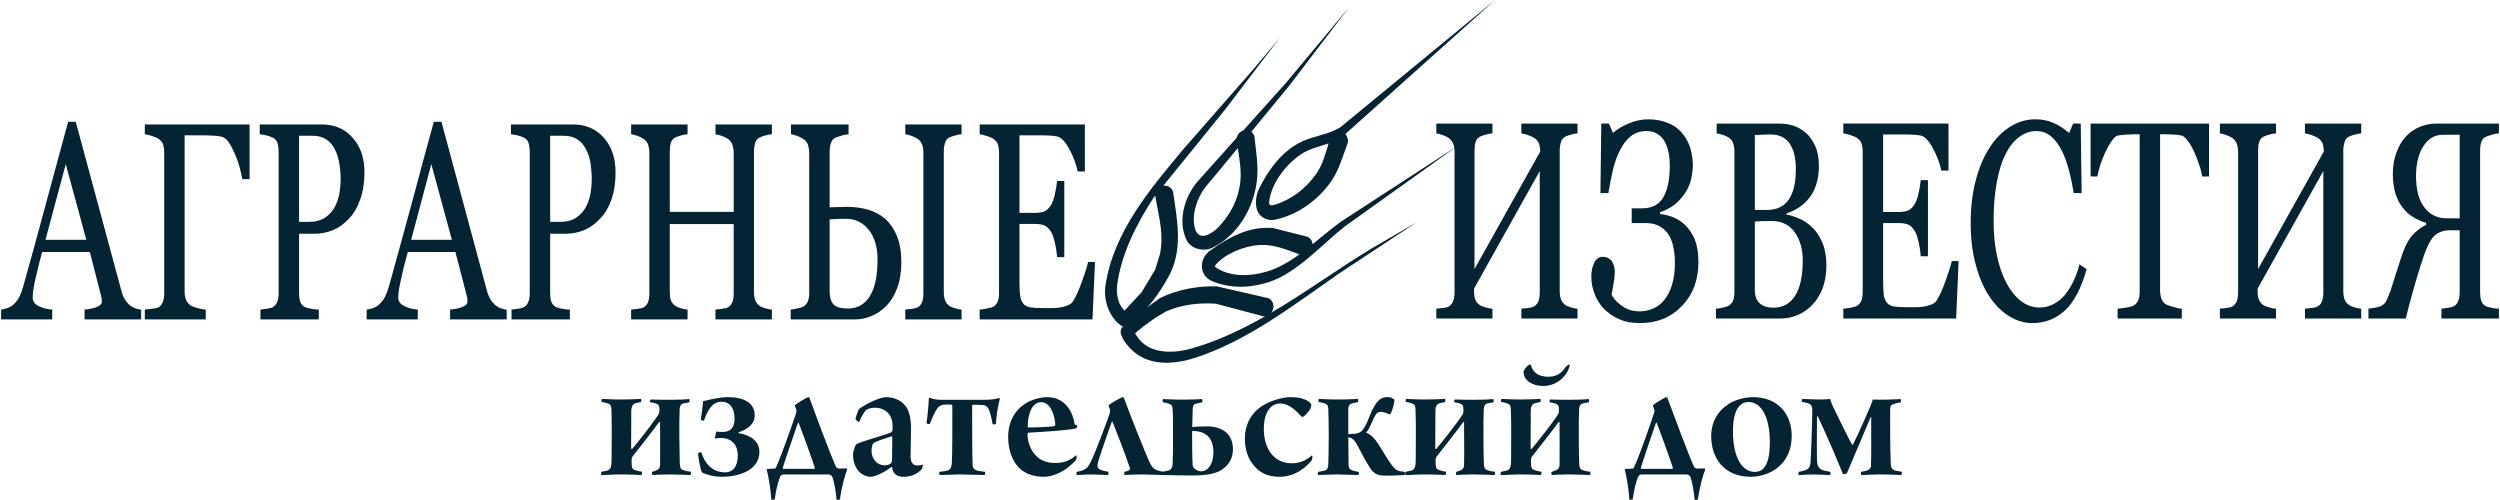 <?xml version="1.0" encoding="UTF-8"?> <!-- Creator: CorelDRAW 2019 (64-Bit) --> <svg xmlns="http://www.w3.org/2000/svg" xmlns:xlink="http://www.w3.org/1999/xlink" xml:space="preserve" width="170px" height="34px" style="shape-rendering:geometricPrecision; text-rendering:geometricPrecision; image-rendering:optimizeQuality; fill-rule:evenodd; clip-rule:evenodd" viewBox="0 0 170 34.03"> <defs> <style type="text/css"> <![CDATA[ .fil0 {fill:#052433} .fil1 {fill:#052433;fill-rule:nonzero} ]]> </style> </defs> <g id="Слой_x0020_1">  <path class="fil0" d="M85.3 9.29c0.11,1.03 0.3,2.05 0.16,3.08 -0.24,1.87 -1.35,3.7 -3.04,4.5 -0.58,0.27 -1.43,0.08 -1.73,-0.52 -0.62,-1.24 -0.18,-2.89 0.7,-3.95l2.71 -3.03c0.05,-0.22 0.21,-0.41 0.43,-0.48 0,0 0,0 0,0l2.9 -3.23 4.29 -5.14 0.01 -0.01 -4.08 5.35 -2.56 3.11c0.09,0.07 0.18,0.19 0.21,0.32zm-1.13 0.79l-2.25 2.71c-0.55,0.75 -0.93,1.9 -0.65,2.81 0.28,0.87 1.17,0.29 1.59,-0.15 0.85,-0.89 1.38,-1.94 1.49,-3.18 0.06,-0.74 -0.07,-1.46 -0.18,-2.19z"></path> <path class="fil0" d="M91.66 9.71c-0.36,0.95 -0.62,1.95 -1.22,2.75 -0.92,1.25 -2.26,2.18 -3.73,2.49 -0.46,0.1 -1,-0.11 -1.2,-0.58 -0.2,-0.49 -0.1,-1.13 0.14,-1.6 0.66,-1.31 1.6,-2.55 2.93,-3.16 0.84,-0.38 1.77,-0.45 2.57,-0.95l10.53 -8.66 0 0 -10.19 9.12c0.14,0.16 0.2,0.37 0.17,0.59zm-1.31 0.05c-0.66,0.22 -1.37,0.38 -1.94,0.78 -1.01,0.71 -1.97,1.95 -2.11,3.22 -0.01,0.22 0.13,0.25 0.33,0.19 1.16,-0.34 2.2,-1.12 2.91,-2.17 0.41,-0.6 0.6,-1.32 0.81,-2.02z"></path> <path class="fil1" d="M9.53 21.74l-3.85 0 0 -0.67c0.34,-0.03 0.62,-0.09 0.84,-0.18 0.23,-0.1 0.34,-0.21 0.34,-0.35 0,-0.06 -0.01,-0.12 -0.02,-0.2 0,-0.09 -0.02,-0.16 -0.04,-0.22l-0.76 -2.97 -3.24 0c-0.13,0.43 -0.22,0.81 -0.3,1.14 -0.08,0.32 -0.15,0.62 -0.21,0.9 -0.05,0.26 -0.09,0.48 -0.11,0.65 -0.02,0.17 -0.03,0.31 -0.03,0.41 0,0.25 0.13,0.45 0.4,0.58 0.28,0.14 0.59,0.22 0.93,0.24l0 0.67 -3.48 0 0 -0.67c0.11,-0.01 0.25,-0.04 0.42,-0.1 0.17,-0.06 0.31,-0.14 0.42,-0.24 0.18,-0.17 0.31,-0.34 0.4,-0.53 0.1,-0.18 0.19,-0.44 0.28,-0.76 0.47,-1.66 0.98,-3.53 1.54,-5.61 0.56,-2.08 1.06,-3.92 1.5,-5.54l0.52 0 3.09 11.44c0.06,0.24 0.13,0.44 0.22,0.59 0.08,0.15 0.2,0.29 0.35,0.44 0.1,0.08 0.22,0.16 0.38,0.22 0.17,0.06 0.3,0.09 0.41,0.09l0 0.67zm-3.73 -5.42l-1.4 -5.15 -1.38 5.15 2.78 0zm11.11 -4.13l-0.49 0c-0.05,-0.25 -0.11,-0.51 -0.18,-0.78 -0.07,-0.27 -0.18,-0.59 -0.33,-0.94 -0.14,-0.32 -0.28,-0.59 -0.43,-0.8 -0.14,-0.21 -0.31,-0.34 -0.5,-0.37 -0.15,-0.03 -0.33,-0.06 -0.55,-0.07 -0.21,-0.01 -0.42,-0.02 -0.61,-0.02l-1.33 0 0 10.64c0,0.21 0.03,0.4 0.1,0.56 0.07,0.15 0.18,0.29 0.31,0.38 0.09,0.06 0.25,0.12 0.48,0.18 0.22,0.06 0.41,0.1 0.55,0.1l0 0.67 -4.15 0 0 -0.67c0.13,-0.01 0.31,-0.03 0.52,-0.06 0.22,-0.02 0.36,-0.06 0.43,-0.1 0.13,-0.08 0.22,-0.21 0.28,-0.36 0.06,-0.16 0.09,-0.35 0.09,-0.58l0 -9.57c0,-0.21 -0.02,-0.39 -0.07,-0.55 -0.05,-0.16 -0.15,-0.28 -0.3,-0.39 -0.12,-0.08 -0.28,-0.15 -0.48,-0.21 -0.19,-0.06 -0.35,-0.1 -0.47,-0.11l0 -0.67 7.13 0 0 3.72zm7.82 -0.45c0,0.7 -0.1,1.31 -0.29,1.84 -0.19,0.54 -0.45,0.98 -0.78,1.32 -0.33,0.35 -0.69,0.61 -1.09,0.77 -0.4,0.16 -0.81,0.24 -1.26,0.24l-1.03 0 0 4.03c0,0.21 0.02,0.4 0.07,0.57 0.05,0.16 0.15,0.29 0.31,0.38 0.08,0.04 0.22,0.08 0.41,0.12 0.2,0.04 0.38,0.06 0.55,0.06l0 0.67 -3.97 0 0 -0.67c0.1,-0.01 0.25,-0.03 0.45,-0.06 0.2,-0.03 0.34,-0.07 0.42,-0.12 0.12,-0.08 0.22,-0.2 0.28,-0.36 0.06,-0.15 0.09,-0.35 0.09,-0.59l0 -9.58c0,-0.22 -0.02,-0.41 -0.07,-0.59 -0.04,-0.17 -0.14,-0.3 -0.3,-0.39 -0.17,-0.08 -0.33,-0.14 -0.49,-0.17 -0.17,-0.04 -0.31,-0.06 -0.43,-0.07l0 -0.67 4.23 0c0.86,0 1.56,0.3 2.09,0.9 0.54,0.59 0.81,1.39 0.81,2.37zm-1.98 2.27c0.14,-0.3 0.24,-0.61 0.29,-0.93 0.05,-0.32 0.07,-0.61 0.07,-0.87 0,-0.35 -0.03,-0.71 -0.09,-1.08 -0.06,-0.37 -0.16,-0.69 -0.3,-0.96 -0.15,-0.3 -0.35,-0.53 -0.6,-0.69 -0.25,-0.16 -0.56,-0.24 -0.93,-0.24l-0.91 0 0 5.86 0.66 0c0.47,0 0.85,-0.1 1.14,-0.31 0.3,-0.21 0.52,-0.47 0.67,-0.78zm11.66 7.73l-3.85 0 0 -0.67c0.34,-0.03 0.62,-0.09 0.84,-0.18 0.23,-0.1 0.34,-0.21 0.34,-0.35 0,-0.06 0,-0.12 -0.01,-0.2 -0.01,-0.09 -0.03,-0.16 -0.04,-0.22l-0.77 -2.97 -3.24 0c-0.12,0.43 -0.22,0.81 -0.3,1.14 -0.07,0.32 -0.14,0.62 -0.2,0.9 -0.06,0.26 -0.1,0.48 -0.12,0.65 -0.02,0.17 -0.03,0.31 -0.03,0.41 0,0.25 0.13,0.45 0.41,0.58 0.27,0.14 0.58,0.22 0.92,0.24l0 0.67 -3.48 0 0 -0.67c0.12,-0.01 0.26,-0.04 0.43,-0.1 0.16,-0.06 0.3,-0.14 0.41,-0.24 0.18,-0.17 0.31,-0.34 0.41,-0.53 0.09,-0.18 0.19,-0.44 0.28,-0.76 0.46,-1.66 0.98,-3.53 1.54,-5.61 0.56,-2.08 1.05,-3.92 1.5,-5.54l0.52 0 3.08 11.44c0.06,0.24 0.14,0.44 0.22,0.59 0.08,0.15 0.2,0.29 0.35,0.44 0.1,0.08 0.23,0.16 0.39,0.22 0.16,0.06 0.29,0.09 0.4,0.09l0 0.67zm-3.73 -5.42l-1.4 -5.15 -1.37 5.15 2.77 0zm11.14 -4.58c0,0.7 -0.09,1.31 -0.28,1.84 -0.19,0.54 -0.45,0.98 -0.79,1.32 -0.33,0.35 -0.69,0.61 -1.09,0.77 -0.39,0.16 -0.81,0.24 -1.25,0.24l-1.04 0 0 4.03c0,0.21 0.02,0.4 0.07,0.57 0.05,0.16 0.16,0.29 0.31,0.38 0.08,0.04 0.22,0.08 0.42,0.12 0.2,0.04 0.38,0.06 0.54,0.06l0 0.67 -3.97 0 0 -0.67c0.11,-0.01 0.26,-0.03 0.46,-0.06 0.19,-0.03 0.33,-0.07 0.41,-0.12 0.13,-0.08 0.22,-0.2 0.28,-0.36 0.06,-0.15 0.09,-0.35 0.09,-0.59l0 -9.58c0,-0.22 -0.02,-0.41 -0.07,-0.59 -0.04,-0.17 -0.14,-0.3 -0.3,-0.39 -0.16,-0.08 -0.33,-0.14 -0.49,-0.17 -0.17,-0.04 -0.31,-0.06 -0.42,-0.07l0 -0.67 4.22 0c0.86,0 1.56,0.3 2.1,0.9 0.53,0.59 0.8,1.39 0.8,2.37zm-1.98 2.27c0.15,-0.3 0.24,-0.61 0.29,-0.93 0.05,-0.32 0.07,-0.61 0.07,-0.87 0,-0.35 -0.03,-0.71 -0.08,-1.08 -0.06,-0.37 -0.16,-0.69 -0.31,-0.96 -0.15,-0.3 -0.35,-0.53 -0.6,-0.69 -0.24,-0.16 -0.55,-0.24 -0.92,-0.24l-0.92 0 0 5.86 0.66 0c0.47,0 0.85,-0.1 1.15,-0.31 0.29,-0.21 0.51,-0.47 0.66,-0.78zm12.62 7.73l-3.84 0 0 -0.67c0.1,-0.01 0.25,-0.03 0.45,-0.05 0.2,-0.03 0.33,-0.06 0.41,-0.11 0.13,-0.08 0.22,-0.19 0.29,-0.35 0.06,-0.15 0.09,-0.35 0.09,-0.59l0 -4.72 -4.35 0 0 4.62c0,0.22 0.02,0.4 0.07,0.55 0.05,0.15 0.15,0.28 0.3,0.39 0.07,0.06 0.21,0.12 0.39,0.17 0.19,0.06 0.34,0.09 0.45,0.09l0 0.67 -3.84 0 0 -0.67c0.11,-0.01 0.26,-0.03 0.46,-0.05 0.19,-0.03 0.33,-0.06 0.4,-0.11 0.13,-0.08 0.23,-0.19 0.29,-0.35 0.06,-0.15 0.09,-0.35 0.09,-0.59l0 -9.57c0,-0.2 -0.03,-0.38 -0.08,-0.55 -0.06,-0.16 -0.16,-0.29 -0.3,-0.39 -0.12,-0.08 -0.26,-0.15 -0.42,-0.21 -0.17,-0.06 -0.32,-0.1 -0.44,-0.11l0 -0.67 3.84 0 0 0.67c-0.12,0 -0.27,0.03 -0.45,0.08 -0.17,0.05 -0.3,0.1 -0.39,0.14 -0.15,0.08 -0.25,0.2 -0.3,0.37 -0.05,0.18 -0.07,0.37 -0.07,0.58l0 4.11 4.35 0 0 -4.02c0,-0.2 -0.03,-0.38 -0.09,-0.55 -0.06,-0.16 -0.15,-0.29 -0.29,-0.39 -0.12,-0.08 -0.26,-0.15 -0.43,-0.21 -0.17,-0.06 -0.31,-0.1 -0.43,-0.11l0 -0.67 3.84 0 0 0.67c-0.13,0 -0.27,0.03 -0.45,0.08 -0.18,0.05 -0.31,0.1 -0.39,0.14 -0.15,0.08 -0.25,0.2 -0.3,0.37 -0.05,0.18 -0.08,0.37 -0.08,0.58l0 9.56c0,0.22 0.03,0.4 0.08,0.55 0.05,0.15 0.15,0.28 0.3,0.39 0.07,0.06 0.2,0.12 0.39,0.17 0.19,0.06 0.34,0.09 0.45,0.09l0 0.67zm7.19 -4.07c0,-0.85 -0.2,-1.52 -0.59,-2.02 -0.4,-0.5 -0.92,-0.76 -1.56,-0.76 -0.3,0 -0.54,0.01 -0.71,0.02 -0.18,0.01 -0.31,0.02 -0.4,0.02l0 4.87c0,0.41 0.08,0.71 0.25,0.9 0.17,0.2 0.51,0.3 1,0.3 0.65,0 1.15,-0.29 1.5,-0.86 0.34,-0.57 0.51,-1.39 0.51,-2.47zm1.62 0.16c0,0.67 -0.09,1.25 -0.28,1.76 -0.18,0.5 -0.43,0.91 -0.74,1.23 -0.3,0.3 -0.63,0.53 -1,0.68 -0.37,0.16 -0.74,0.24 -1.13,0.24l-4.38 0 0 -0.67c0.1,-0.01 0.26,-0.03 0.46,-0.08 0.2,-0.04 0.34,-0.08 0.43,-0.14 0.13,-0.09 0.23,-0.2 0.28,-0.35 0.06,-0.15 0.09,-0.33 0.09,-0.56l0 -9.5c0,-0.21 -0.03,-0.4 -0.08,-0.57 -0.05,-0.16 -0.15,-0.29 -0.29,-0.39 -0.1,-0.07 -0.24,-0.14 -0.42,-0.22 -0.18,-0.07 -0.33,-0.11 -0.45,-0.12l0 -0.67 3.92 0 0 0.67c-0.12,0 -0.29,0.03 -0.48,0.09 -0.2,0.06 -0.34,0.11 -0.43,0.15 -0.15,0.07 -0.25,0.2 -0.3,0.38 -0.06,0.19 -0.08,0.38 -0.08,0.58l0 3.77c0.21,-0.01 0.42,-0.01 0.64,-0.02 0.21,0 0.41,-0.01 0.61,-0.01 0.47,0 0.93,0.07 1.37,0.19 0.45,0.13 0.84,0.35 1.18,0.64 0.33,0.3 0.59,0.69 0.79,1.17 0.19,0.48 0.29,1.07 0.29,1.75zm1.5 -7.43c0,-0.2 -0.02,-0.38 -0.08,-0.55 -0.06,-0.16 -0.16,-0.29 -0.29,-0.39 -0.12,-0.08 -0.26,-0.15 -0.43,-0.21 -0.17,-0.06 -0.31,-0.1 -0.43,-0.11l0 -0.67 3.83 0 0 0.67c-0.12,0 -0.27,0.03 -0.44,0.08 -0.18,0.05 -0.31,0.1 -0.4,0.14 -0.15,0.08 -0.24,0.2 -0.29,0.37 -0.05,0.18 -0.08,0.37 -0.08,0.58l0 9.56c0,0.22 0.03,0.4 0.08,0.55 0.05,0.15 0.14,0.28 0.29,0.39 0.08,0.06 0.21,0.12 0.4,0.17 0.19,0.06 0.34,0.09 0.44,0.09l0 0.67 -3.83 0 0 -0.67c0.1,-0.01 0.25,-0.03 0.45,-0.05 0.2,-0.03 0.33,-0.06 0.41,-0.11 0.13,-0.08 0.22,-0.19 0.28,-0.35 0.06,-0.15 0.09,-0.35 0.09,-0.59l0 -9.57zm11.68 7.43l-0.17 3.91 -7.68 0 0 -0.67c0.13,-0.01 0.31,-0.03 0.52,-0.08 0.22,-0.04 0.36,-0.08 0.43,-0.12 0.13,-0.09 0.23,-0.22 0.29,-0.37 0.05,-0.15 0.08,-0.33 0.08,-0.56l0 -9.54c0,-0.21 -0.03,-0.39 -0.07,-0.55 -0.05,-0.16 -0.15,-0.28 -0.3,-0.39 -0.12,-0.08 -0.28,-0.15 -0.48,-0.21 -0.2,-0.06 -0.35,-0.1 -0.47,-0.11l0 -0.67 7.16 0 0 3.2 -0.49 0c-0.09,-0.47 -0.28,-0.98 -0.56,-1.51 -0.29,-0.53 -0.57,-0.82 -0.83,-0.87 -0.14,-0.03 -0.3,-0.05 -0.48,-0.06 -0.19,-0.01 -0.4,-0.02 -0.64,-0.02l-1.45 0 0 5.28 1.04 0c0.33,0 0.58,-0.05 0.73,-0.14 0.15,-0.09 0.29,-0.24 0.41,-0.45 0.09,-0.19 0.18,-0.43 0.24,-0.73 0.07,-0.3 0.11,-0.59 0.14,-0.85l0.49 0 0 5.18 -0.49 0c-0.02,-0.3 -0.07,-0.61 -0.14,-0.95 -0.08,-0.33 -0.16,-0.57 -0.24,-0.72 -0.14,-0.24 -0.29,-0.4 -0.46,-0.48 -0.17,-0.07 -0.4,-0.11 -0.68,-0.11l-1.04 0 0 3.98c0,0.4 0.02,0.72 0.05,0.95 0.04,0.23 0.12,0.4 0.23,0.52 0.11,0.12 0.27,0.2 0.47,0.23 0.19,0.03 0.47,0.05 0.83,0.05 0.14,0 0.33,0 0.57,0 0.23,0 0.43,-0.01 0.59,-0.04 0.16,-0.02 0.33,-0.07 0.51,-0.13 0.18,-0.07 0.3,-0.16 0.38,-0.27 0.19,-0.3 0.4,-0.75 0.62,-1.36 0.22,-0.61 0.36,-1.05 0.42,-1.34l0.47 0z"></path> <path class="fil1" d="M107.29 21.68l-3.82 0 0 -0.67c0.1,-0.01 0.26,-0.03 0.46,-0.05 0.2,-0.02 0.34,-0.06 0.41,-0.11 0.13,-0.08 0.23,-0.19 0.29,-0.35 0.06,-0.15 0.09,-0.35 0.09,-0.59l0 -8.27 -4.47 8 0 0.22c0,0.21 0.03,0.39 0.08,0.52 0.04,0.14 0.14,0.26 0.29,0.37 0.08,0.06 0.21,0.11 0.41,0.17 0.2,0.06 0.36,0.09 0.47,0.09l0 0.67 -3.82 0 0 -0.67c0.1,-0.01 0.25,-0.03 0.45,-0.05 0.2,-0.02 0.33,-0.06 0.41,-0.11 0.13,-0.08 0.22,-0.19 0.28,-0.35 0.06,-0.15 0.1,-0.35 0.1,-0.59l0 -9.57c0,-0.2 -0.03,-0.38 -0.09,-0.55 -0.06,-0.16 -0.16,-0.29 -0.29,-0.39 -0.12,-0.08 -0.26,-0.15 -0.43,-0.21 -0.17,-0.06 -0.31,-0.1 -0.43,-0.11l0 -0.67 3.82 0 0 0.67c-0.12,0 -0.27,0.03 -0.45,0.08 -0.18,0.05 -0.32,0.1 -0.4,0.14 -0.15,0.08 -0.25,0.2 -0.3,0.38 -0.05,0.17 -0.07,0.36 -0.07,0.57l0 8.06 4.47 -7.99c0,-0.22 -0.03,-0.41 -0.09,-0.56 -0.05,-0.14 -0.15,-0.26 -0.29,-0.36 -0.11,-0.07 -0.26,-0.14 -0.45,-0.21 -0.19,-0.06 -0.34,-0.1 -0.45,-0.11l0 -0.67 3.82 0 0 0.67c-0.11,0 -0.26,0.03 -0.44,0.08 -0.18,0.05 -0.31,0.1 -0.4,0.14 -0.14,0.08 -0.24,0.2 -0.29,0.38 -0.05,0.17 -0.08,0.36 -0.08,0.57l0 9.56c0,0.22 0.03,0.4 0.08,0.55 0.05,0.15 0.15,0.28 0.29,0.39 0.08,0.06 0.21,0.11 0.4,0.17 0.19,0.06 0.34,0.09 0.44,0.09l0 0.67zm7.32 -6.37c0.27,0.26 0.49,0.59 0.66,0.98 0.16,0.4 0.25,0.91 0.25,1.53 0,1.23 -0.37,2.23 -1.12,3 -0.74,0.78 -1.7,1.17 -2.87,1.17 -0.55,0 -1.02,-0.09 -1.43,-0.28 -0.41,-0.18 -0.74,-0.42 -1.02,-0.7 -0.28,-0.3 -0.49,-0.64 -0.63,-1.02 -0.15,-0.38 -0.22,-0.77 -0.22,-1.18 0,-0.35 0.07,-0.66 0.2,-0.93 0.13,-0.26 0.32,-0.4 0.57,-0.4 0.28,0 0.49,0.1 0.63,0.3 0.13,0.2 0.2,0.44 0.2,0.73 0,0.21 -0.03,0.49 -0.09,0.83 -0.06,0.34 -0.11,0.58 -0.13,0.71 0.03,0.08 0.1,0.18 0.2,0.31 0.1,0.13 0.24,0.26 0.39,0.37 0.15,0.13 0.34,0.24 0.56,0.33 0.23,0.09 0.48,0.13 0.76,0.13 0.32,0 0.62,-0.06 0.92,-0.19 0.29,-0.13 0.55,-0.32 0.76,-0.59 0.22,-0.27 0.4,-0.61 0.52,-1.02 0.13,-0.4 0.2,-0.91 0.2,-1.51 0,-0.32 -0.03,-0.65 -0.09,-0.98 -0.06,-0.34 -0.16,-0.62 -0.3,-0.87 -0.16,-0.25 -0.36,-0.46 -0.62,-0.61 -0.26,-0.16 -0.59,-0.24 -0.99,-0.24l-0.94 0 0 -1 0.69 0c0.67,0 1.16,-0.24 1.45,-0.74 0.3,-0.49 0.45,-1.22 0.45,-2.19 0,-0.32 -0.03,-0.63 -0.09,-0.91 -0.06,-0.28 -0.15,-0.52 -0.27,-0.73 -0.12,-0.21 -0.29,-0.38 -0.49,-0.5 -0.2,-0.13 -0.45,-0.19 -0.74,-0.19 -0.42,0 -0.77,0.12 -1.06,0.35 -0.29,0.23 -0.54,0.56 -0.75,0.98 -0.2,0.38 -0.36,0.84 -0.48,1.36 -0.12,0.53 -0.22,1.04 -0.3,1.53l-0.54 0 0.06 -4.73 0.52 0 0.27 0.64c0.27,-0.24 0.63,-0.46 1.06,-0.64 0.43,-0.19 0.88,-0.29 1.35,-0.29 0.49,0 0.96,0.09 1.39,0.27 0.44,0.18 0.8,0.48 1.09,0.91 0.22,0.33 0.37,0.67 0.44,1.02 0.08,0.35 0.11,0.64 0.11,0.88 0,0.28 -0.03,0.58 -0.1,0.92 -0.07,0.32 -0.19,0.64 -0.37,0.93 -0.18,0.29 -0.41,0.56 -0.69,0.81 -0.29,0.24 -0.65,0.44 -1.07,0.59l0 0.12c0.26,0.02 0.54,0.08 0.85,0.2 0.32,0.12 0.6,0.3 0.85,0.54zm8.68 0.19c0.27,0.26 0.49,0.6 0.67,1.03 0.18,0.42 0.27,0.94 0.27,1.54 0,0.62 -0.1,1.15 -0.28,1.61 -0.19,0.45 -0.43,0.83 -0.73,1.12 -0.29,0.29 -0.62,0.51 -0.99,0.66 -0.37,0.15 -0.75,0.22 -1.14,0.22l-4.38 0 0 -0.67c0.11,-0.01 0.26,-0.03 0.46,-0.07 0.2,-0.05 0.34,-0.09 0.43,-0.15 0.13,-0.09 0.23,-0.2 0.29,-0.35 0.05,-0.15 0.08,-0.33 0.08,-0.56l0 -9.54c0,-0.21 -0.02,-0.4 -0.08,-0.56 -0.04,-0.16 -0.14,-0.29 -0.29,-0.4 -0.13,-0.09 -0.28,-0.16 -0.44,-0.21 -0.16,-0.05 -0.29,-0.08 -0.4,-0.09l0 -0.67 4.27 0c0.33,0 0.64,0.05 0.95,0.14 0.3,0.1 0.58,0.26 0.86,0.5 0.25,0.22 0.46,0.51 0.63,0.89 0.17,0.37 0.25,0.83 0.25,1.36 0,0.47 -0.06,0.89 -0.18,1.25 -0.11,0.36 -0.28,0.68 -0.49,0.94 -0.2,0.25 -0.43,0.46 -0.69,0.63 -0.26,0.17 -0.54,0.31 -0.84,0.4l0 0.08c0.27,0.05 0.56,0.14 0.89,0.29 0.33,0.14 0.62,0.35 0.88,0.61zm-1.57 -2c0.16,-0.27 0.27,-0.56 0.33,-0.88 0.07,-0.32 0.1,-0.7 0.1,-1.13 0,-0.73 -0.14,-1.3 -0.42,-1.72 -0.28,-0.41 -0.72,-0.62 -1.32,-0.62 -0.14,0 -0.31,0.01 -0.52,0.02 -0.21,0.01 -0.39,0.01 -0.53,0.02l0 5.1 0.83 0c0.35,0 0.66,-0.07 0.91,-0.2 0.26,-0.13 0.46,-0.33 0.62,-0.59zm0.9 4.24c0,-0.79 -0.19,-1.44 -0.55,-1.94 -0.37,-0.51 -0.9,-0.76 -1.58,-0.76 -0.28,0 -0.51,0.01 -0.7,0.01 -0.19,0.01 -0.34,0.02 -0.43,0.03l0 4.67c0,0.4 0.11,0.69 0.33,0.89 0.22,0.2 0.53,0.3 0.93,0.3 0.64,0 1.14,-0.27 1.48,-0.81 0.34,-0.54 0.52,-1.34 0.52,-2.39zm10.61 0.03l-0.17 3.91 -7.68 0 0 -0.67c0.13,-0.01 0.3,-0.03 0.52,-0.07 0.22,-0.05 0.36,-0.09 0.43,-0.13 0.13,-0.09 0.23,-0.22 0.29,-0.37 0.05,-0.15 0.08,-0.33 0.08,-0.56l0 -9.54c0,-0.21 -0.03,-0.39 -0.07,-0.55 -0.05,-0.16 -0.15,-0.28 -0.3,-0.39 -0.12,-0.08 -0.28,-0.15 -0.48,-0.21 -0.2,-0.06 -0.35,-0.1 -0.47,-0.11l0 -0.67 7.16 0 0 3.2 -0.49 0c-0.09,-0.47 -0.28,-0.98 -0.57,-1.51 -0.28,-0.53 -0.56,-0.82 -0.82,-0.87 -0.14,-0.03 -0.3,-0.05 -0.48,-0.06 -0.19,-0.01 -0.4,-0.02 -0.64,-0.02l-1.45 0 0 5.28 1.04 0c0.33,0 0.58,-0.05 0.73,-0.14 0.15,-0.09 0.29,-0.24 0.41,-0.45 0.09,-0.19 0.18,-0.43 0.24,-0.73 0.07,-0.3 0.11,-0.59 0.14,-0.85l0.49 0 0 5.18 -0.49 0c-0.02,-0.3 -0.07,-0.61 -0.14,-0.95 -0.08,-0.33 -0.16,-0.57 -0.24,-0.72 -0.14,-0.24 -0.29,-0.4 -0.46,-0.48 -0.17,-0.07 -0.4,-0.11 -0.68,-0.11l-1.04 0 0 3.98c0,0.4 0.02,0.72 0.05,0.95 0.04,0.23 0.12,0.4 0.23,0.52 0.11,0.12 0.27,0.2 0.47,0.23 0.19,0.03 0.47,0.05 0.83,0.05 0.14,0 0.33,0 0.57,0 0.23,0 0.43,-0.01 0.59,-0.04 0.16,-0.02 0.33,-0.07 0.51,-0.13 0.18,-0.07 0.3,-0.16 0.38,-0.27 0.19,-0.3 0.41,-0.75 0.62,-1.36 0.22,-0.61 0.36,-1.05 0.42,-1.34l0.47 0zm5.02 4.22c-0.55,0 -1.08,-0.16 -1.58,-0.47 -0.51,-0.31 -0.96,-0.76 -1.35,-1.35 -0.39,-0.58 -0.7,-1.3 -0.92,-2.14 -0.24,-0.85 -0.35,-1.8 -0.35,-2.86 0,-1.06 0.11,-2.02 0.34,-2.88 0.22,-0.86 0.54,-1.61 0.94,-2.23 0.39,-0.62 0.86,-1.09 1.4,-1.43 0.54,-0.34 1.11,-0.51 1.72,-0.51 0.46,0 0.87,0.08 1.24,0.25 0.37,0.16 0.72,0.39 1.06,0.68l0.27 -0.64 0.52 0 0.06 4.73 -0.54 0c-0.07,-0.46 -0.17,-0.96 -0.31,-1.5 -0.14,-0.54 -0.3,-0.99 -0.49,-1.37 -0.21,-0.42 -0.46,-0.75 -0.74,-0.99 -0.29,-0.24 -0.62,-0.36 -0.99,-0.36 -0.42,0 -0.81,0.13 -1.17,0.4 -0.37,0.27 -0.68,0.66 -0.95,1.19 -0.25,0.5 -0.45,1.14 -0.59,1.93 -0.14,0.77 -0.21,1.64 -0.21,2.6 0,0.85 0.07,1.63 0.22,2.33 0.15,0.71 0.36,1.33 0.64,1.87 0.28,0.53 0.61,0.94 0.99,1.24 0.38,0.3 0.81,0.45 1.27,0.45 0.36,0 0.68,-0.08 0.97,-0.24 0.3,-0.16 0.56,-0.37 0.77,-0.63 0.22,-0.27 0.41,-0.58 0.58,-0.93 0.16,-0.35 0.3,-0.73 0.4,-1.14l0.49 0.33c-0.37,1.32 -0.87,2.26 -1.49,2.82 -0.61,0.56 -1.35,0.85 -2.2,0.85zm12.02 -9.98l-0.46 0c-0.04,-0.22 -0.1,-0.49 -0.21,-0.8 -0.1,-0.3 -0.21,-0.6 -0.34,-0.87 -0.13,-0.29 -0.27,-0.54 -0.43,-0.75 -0.15,-0.22 -0.3,-0.34 -0.44,-0.37 -0.14,-0.03 -0.3,-0.05 -0.51,-0.06 -0.2,-0.01 -0.39,-0.02 -0.57,-0.02l-0.37 0 0 10.61c0,0.21 0.03,0.4 0.09,0.57 0.06,0.17 0.16,0.3 0.32,0.4 0.07,0.04 0.24,0.1 0.49,0.17 0.25,0.08 0.44,0.12 0.58,0.12l0 0.67 -4.37 0 0 -0.67c0.13,-0.01 0.31,-0.03 0.56,-0.07 0.25,-0.04 0.42,-0.08 0.52,-0.14 0.14,-0.08 0.25,-0.2 0.32,-0.35 0.06,-0.15 0.1,-0.36 0.1,-0.61l0 -10.7 -0.38 0c-0.14,0 -0.3,0.01 -0.5,0.02 -0.2,0.01 -0.39,0.03 -0.58,0.06 -0.14,0.02 -0.29,0.15 -0.44,0.37 -0.16,0.22 -0.3,0.47 -0.43,0.75 -0.13,0.28 -0.25,0.58 -0.35,0.89 -0.1,0.32 -0.16,0.58 -0.2,0.78l-0.46 0 0 -3.6 8.06 0 0 3.6zm10.36 9.67l-3.83 0 0 -0.67c0.11,-0.01 0.26,-0.03 0.46,-0.05 0.2,-0.02 0.34,-0.06 0.41,-0.11 0.14,-0.08 0.23,-0.19 0.29,-0.35 0.06,-0.15 0.09,-0.35 0.09,-0.59l0 -8.27 -4.47 8 0 0.22c0,0.21 0.03,0.39 0.08,0.52 0.05,0.14 0.15,0.26 0.29,0.37 0.08,0.06 0.21,0.11 0.41,0.17 0.2,0.06 0.36,0.09 0.47,0.09l0 0.67 -3.82 0 0 -0.67c0.1,-0.01 0.25,-0.03 0.45,-0.05 0.2,-0.02 0.34,-0.06 0.41,-0.11 0.13,-0.08 0.22,-0.19 0.29,-0.35 0.06,-0.15 0.09,-0.35 0.09,-0.59l0 -9.57c0,-0.2 -0.03,-0.38 -0.09,-0.55 -0.06,-0.16 -0.15,-0.29 -0.29,-0.39 -0.12,-0.08 -0.26,-0.15 -0.43,-0.21 -0.17,-0.06 -0.31,-0.1 -0.43,-0.11l0 -0.67 3.82 0 0 0.67c-0.12,0 -0.27,0.03 -0.45,0.08 -0.18,0.05 -0.31,0.1 -0.4,0.14 -0.15,0.08 -0.25,0.2 -0.3,0.38 -0.05,0.17 -0.07,0.36 -0.07,0.57l0 8.06 4.47 -7.99c0,-0.22 -0.03,-0.41 -0.08,-0.56 -0.06,-0.14 -0.16,-0.26 -0.3,-0.36 -0.11,-0.07 -0.26,-0.14 -0.45,-0.21 -0.19,-0.06 -0.34,-0.1 -0.45,-0.11l0 -0.67 3.83 0 0 0.67c-0.12,0 -0.27,0.03 -0.45,0.08 -0.17,0.05 -0.31,0.1 -0.39,0.14 -0.15,0.08 -0.25,0.2 -0.3,0.38 -0.05,0.17 -0.08,0.36 -0.08,0.57l0 9.56c0,0.22 0.03,0.4 0.08,0.55 0.05,0.15 0.15,0.28 0.3,0.39 0.07,0.06 0.2,0.11 0.39,0.17 0.19,0.06 0.34,0.09 0.45,0.09l0 0.67zm9.37 0l-3.91 0 0 -0.67c0.1,-0.01 0.25,-0.03 0.45,-0.06 0.2,-0.03 0.34,-0.07 0.42,-0.12 0.13,-0.08 0.22,-0.2 0.28,-0.36 0.06,-0.15 0.09,-0.35 0.09,-0.59l0 -4.21 -0.61 0c-0.5,0 -0.89,0.14 -1.17,0.44 -0.27,0.29 -0.56,0.92 -0.86,1.9 -0.2,0.62 -0.37,1.21 -0.52,1.74 -0.15,0.52 -0.32,1.17 -0.51,1.93l-2.54 0 0 -0.67c0.1,-0.01 0.21,-0.03 0.34,-0.05 0.12,-0.02 0.25,-0.04 0.37,-0.08 0.17,-0.05 0.32,-0.14 0.43,-0.28 0.1,-0.14 0.22,-0.41 0.36,-0.8 0.11,-0.35 0.24,-0.76 0.39,-1.23 0.15,-0.46 0.27,-0.82 0.35,-1.08 0.2,-0.62 0.43,-1.09 0.69,-1.41 0.27,-0.32 0.6,-0.58 1,-0.78l0 -0.13c-0.31,-0.09 -0.6,-0.22 -0.87,-0.39 -0.28,-0.16 -0.52,-0.37 -0.72,-0.64 -0.21,-0.26 -0.38,-0.59 -0.5,-0.96 -0.11,-0.38 -0.18,-0.82 -0.18,-1.33 0,-0.56 0.09,-1.05 0.25,-1.48 0.16,-0.43 0.37,-0.79 0.65,-1.09 0.26,-0.28 0.57,-0.49 0.92,-0.64 0.36,-0.15 0.73,-0.23 1.12,-0.23l4.28 0 0 0.67c-0.12,0 -0.28,0.03 -0.48,0.09 -0.19,0.06 -0.34,0.11 -0.43,0.15 -0.15,0.07 -0.24,0.2 -0.3,0.38 -0.05,0.19 -0.07,0.38 -0.07,0.58l0 9.6c0,0.21 0.02,0.4 0.07,0.57 0.05,0.16 0.15,0.29 0.3,0.38 0.08,0.04 0.22,0.08 0.41,0.12 0.2,0.04 0.37,0.06 0.5,0.06l0 0.67zm-2.67 -6.82l0 -5.69 -1.12 0c-0.57,0 -1.02,0.26 -1.35,0.78 -0.33,0.52 -0.5,1.2 -0.5,2.03 0,0.94 0.19,1.66 0.58,2.15 0.38,0.49 0.88,0.73 1.51,0.73l0.88 0z"></path> <path class="fil0" d="M79.77 13.1c0.27,1.86 0.69,3.87 -0.29,5.69 -0.74,1.35 -1.61,2.48 -2.84,3.4 -0.27,0.21 -0.69,-0.26 -0.8,-0.37 -0.54,-0.63 -0.8,-1.51 -0.68,-2.37 0.54,-3.67 3.09,-6.65 5.36,-9.36l4.72 -5.39 1.79 -2.13 0 0 -3.68 4.83 -4.25 5.24c0.31,-0.05 0.61,0.15 0.67,0.46zm-1.22 0.23l-0.09 0.09c-1.17,1.8 -2.25,3.9 -2.51,6.05 -0.04,0.39 0.02,0.79 0.15,1.15l0.16 0.29 0.2 0.23 1.17 -1.26 0.91 -1.52 0.32 -1.02c0.3,-1.35 -0.06,-2.57 -0.29,-3.87 -0.01,-0.04 -0.02,-0.1 -0.02,-0.14z"></path> <path class="fil0" d="M85.66 21.46l-2.99 -0.79c-1.09,-0.08 -2.36,0.06 -3.39,0.53l-0.74 0.44 -0.79 0.57 -0.57 0.47 0.02 0.05 0.22 0.32 0.23 0.25c0.89,0.82 2.32,0.72 3.4,0.41 1.75,-0.5 3.39,-1.28 4.99,-2.19 -0.12,0.02 -0.26,0 -0.38,-0.06zm0.77 -0.17c2.33,-1.36 4.55,-2.99 6.83,-4.37l3.08 -1.79 0 0 -5.26 3.47c-3.12,2.17 -6.27,4.62 -9.87,5.77 -1.35,0.43 -2.97,0.54 -4.09,-0.41 -0.37,-0.31 -0.83,-0.82 -0.92,-1.33 -0.09,-0.47 1.01,-1.14 1.02,-1.15l1.65 -1.19c1.18,-0.59 2.6,-0.84 3.87,-0.8l3.53 0.81c0.3,0.16 0.42,0.55 0.25,0.87 -0.02,0.04 -0.06,0.09 -0.09,0.12z"></path> <path class="fil0" d="M88.36 17.31c-0.92,-0.33 -1.76,-0.71 -2.77,-0.63 -0.97,0.07 -2.29,0.57 -2.95,1.37l-0.02 0.04 -0.01 0.02 -0.01 0.01 0 0 0.01 -0.02 -0.01 0.02 0.03 0.03 0.03 0.04c0.98,0.67 2.32,0.63 3.43,0.31 0.78,-0.22 1.55,-0.66 2.27,-1.19zm0.9 -0.69c0.69,-0.55 1.35,-1.12 1.95,-1.55l7.65 -4.97 0.01 0.01 -7.42 5.3c-1.54,1.21 -3.22,3.15 -5.17,3.79 -1.3,0.42 -2.62,0.44 -3.85,-0.06 -0.88,-0.37 -0.95,-1.5 -0.14,-2.09 1.33,-0.94 2.64,-1.66 4.28,-1.53l2.33 0.59c0.21,0.09 0.34,0.28 0.36,0.51z"></path> <path class="fil1" d="M40.86 32.11c-0.03,0.01 -0.03,0.21 0,0.23 0.21,0 0.76,-0.05 1.26,-0.05 0.85,0 1.29,0.04 1.45,0.04 0.03,-0.01 0.07,-0.2 0.06,-0.22 -0.19,-0.03 -0.36,-0.07 -0.47,-0.11 -0.2,-0.07 -0.25,-0.11 -0.25,-0.66 0,-0.11 0.01,-0.2 0.06,-0.26 0.35,-0.45 1.49,-1.89 1.81,-2.35 0.02,-0.04 0.07,0 0.07,0.04 0,0.88 0.01,2.02 0,2.87 -0.01,0.33 -0.2,0.36 -0.55,0.48 -0.01,0.01 -0.01,0.2 0.02,0.21 0.1,-0.01 0.65,-0.04 1.17,-0.04 0.57,0 1.21,0.04 1.42,0.04 0.04,-0.01 0.05,-0.2 0.04,-0.22 -0.2,-0.03 -0.34,-0.04 -0.54,-0.12 -0.19,-0.07 -0.2,-0.21 -0.22,-0.45 -0.02,-0.56 -0.05,-2.93 -0.01,-3.63 0,-0.12 0.01,-0.38 0.24,-0.45 0.12,-0.02 0.25,-0.05 0.42,-0.08 0.03,-0.04 0.02,-0.19 0,-0.22 -0.28,0.03 -0.65,0.05 -1.35,0.05 -0.63,0 -1.04,-0.01 -1.28,-0.02 -0.04,0.01 -0.05,0.17 -0.03,0.19 0.16,0.02 0.28,0.06 0.38,0.08 0.2,0.07 0.25,0.15 0.25,0.49 0,0.08 -0.03,0.2 -0.07,0.26 -0.32,0.52 -1.47,1.98 -1.78,2.33 -0.03,0.04 -0.08,0.02 -0.08,-0.04 0.01,-0.85 0.01,-1.97 0.01,-2.54 0.02,-0.37 0.14,-0.48 0.31,-0.52 0.16,-0.04 0.25,-0.06 0.35,-0.07 0.02,-0.03 0.03,-0.17 0,-0.22 -0.11,0 -0.59,0.04 -1.37,0.04 -0.63,0 -1.15,-0.04 -1.28,-0.04 -0.04,0.05 -0.04,0.13 -0.03,0.21 0.16,0.02 0.24,0.04 0.37,0.08 0.2,0.06 0.28,0.15 0.3,0.37 0.01,0.43 0.02,0.97 0.02,1.52 0,0.65 -0.01,1.34 -0.01,1.93 0,0.42 -0.03,0.69 -0.29,0.77l-0.4 0.08zm6.8 -1.32c-0.04,-0.02 -0.22,0.02 -0.23,0.06 0.03,0.27 0.15,1.14 0.28,1.31 0.28,0.14 0.78,0.29 1.37,0.29 1.06,0 2.53,-0.41 2.53,-1.69 0,-0.71 -0.55,-1.13 -1.4,-1.28 -0.03,-0.01 -0.03,-0.05 0,-0.07 0.58,-0.17 1.08,-0.55 1.08,-1.14 0,-0.85 -0.73,-1.24 -1.82,-1.24 -0.66,0 -1.38,0.21 -1.69,0.27 -0.02,0.27 -0.12,1.06 -0.16,1.27 0.04,0.04 0.18,0.08 0.22,0.05 0.22,-0.62 0.53,-1.28 1.19,-1.28 0.51,0 0.89,0.37 0.89,1.16 0,0.62 -0.3,0.9 -0.81,0.9 -0.11,0 -0.35,-0.01 -0.43,-0.03 -0.03,0.11 -0.07,0.33 -0.12,0.47 0.15,-0.02 0.32,-0.03 0.44,-0.03 0.77,0 1.14,0.54 1.14,1.17 0,0.82 -0.37,1.17 -0.86,1.17 -0.63,0 -1.29,-0.32 -1.62,-1.36zm6.57 -2.01c0.01,-0.01 0.02,-0.04 0.05,0 0.2,0.49 0.95,2.55 1.1,3.05 0.02,0.03 -0.02,0.08 -0.04,0.08l-2.1 0c-0.01,0 -0.05,-0.03 -0.04,-0.07 0.08,-0.3 0.91,-2.7 1.03,-3.06zm-0.19 -1.21c-0.01,0.01 -0.03,0.06 0,0.1 0.11,0.25 0.12,0.31 0.03,0.56 -0.2,0.59 -0.92,2.68 -1.33,3.59 -0.03,0.06 -0.08,0.07 -0.11,0.07 -0.03,0 -0.49,0.03 -0.49,0.03 -0.01,0 -0.03,0.04 -0.03,0.05 0.12,0.44 0.27,1.35 0.31,2.03 0.02,0.02 0.21,0.02 0.24,-0.03 0.06,-0.56 0.24,-1.27 0.38,-1.56 0.03,-0.07 0.14,-0.12 0.22,-0.12l3.06 0c0.09,0 0.21,0.07 0.25,0.16 0.12,0.26 0.26,1.11 0.29,1.55 0.01,0.03 0.2,0.03 0.23,-0.01 0.14,-0.99 0.36,-1.66 0.49,-2.03 0.01,-0.03 -0.01,-0.08 -0.03,-0.08l-0.53 0.01c-0.08,0 -0.16,-0.05 -0.21,-0.15 -0.31,-0.66 -1.36,-3.46 -1.78,-4.63 -0.02,-0.06 -0.06,-0.08 -0.08,-0.08 -0.11,0 -0.82,0.45 -0.91,0.54zm6.63 1.4c0,0.13 0.01,0.17 0,0.31 0,0.04 -0.07,0.13 -0.1,0.15 -0.53,0.23 -2.09,0.62 -2.39,0.82 -0.08,0.14 -0.2,0.54 -0.2,0.68 0,0.5 0.18,0.95 0.46,1.22 0.22,0.19 0.47,0.3 0.75,0.3 0.22,0 0.8,-0.21 1.4,-0.66 0,0 0.05,-0.01 0.05,0.01 0.01,0.07 0.04,0.19 0.06,0.25 0.1,0.23 0.31,0.4 0.74,0.4 0.46,0 0.91,-0.17 1.23,-0.53 0.03,-0.03 0.07,-0.26 0.07,-0.3 -0.17,0.05 -0.27,0.06 -0.4,0.06 -0.36,0 -0.44,-0.37 -0.44,-0.58 0,-0.51 0.03,-1.37 0.03,-2 0,-0.42 -0.07,-0.98 -0.29,-1.35 -0.28,-0.43 -0.76,-0.72 -1.41,-0.72 -0.35,0 -1.2,0.35 -1.83,0.8 -0.05,0.05 -0.25,0.6 -0.25,0.67 0,0.07 0.2,0.24 0.25,0.22 0.08,-0.23 0.36,-0.73 0.47,-0.81 0.09,-0.08 0.33,-0.16 0.62,-0.16 0.36,0 0.76,0.16 0.98,0.49 0.14,0.21 0.2,0.46 0.2,0.73zm-0.02 0.77c0,0.23 0,1.14 -0.01,1.55 0,0.13 -0.04,0.22 -0.11,0.27 -0.1,0.08 -0.28,0.11 -0.41,0.11 -0.47,0 -0.88,-0.4 -0.88,-1.02 0,-0.15 0.07,-0.43 0.11,-0.47 0.12,-0.13 0.8,-0.33 1.26,-0.49 0.02,0 0.04,0.04 0.04,0.05zm3.22 2.37c-0.02,0.02 -0.02,0.19 0,0.22 0.47,0 0.91,-0.04 1.45,-0.04 0.51,0 1.13,0.04 1.63,0.04 0.02,-0.03 0.04,-0.2 0.01,-0.22 -0.15,-0.02 -0.35,-0.04 -0.53,-0.08 -0.2,-0.07 -0.3,-0.16 -0.31,-0.41 -0.03,-0.62 -0.03,-2.65 -0.03,-3.99 0,-0.02 0.02,-0.06 0.04,-0.08 0.14,-0.01 0.55,0 0.7,0.02 0.13,0.01 0.27,0.06 0.38,0.26 0.09,0.17 0.21,0.66 0.27,1.03 0.01,0.03 0.2,0.03 0.22,0 0.04,-0.57 0.16,-1.33 0.28,-1.73 -0.01,0 -0.04,-0.04 -0.05,-0.04 -0.24,0.07 -0.53,0.12 -1.03,0.12l-2.87 0c-0.24,0 -0.56,-0.01 -0.81,-0.14 -0.03,-0.02 -0.08,0.04 -0.08,0.05 -0.01,0.36 -0.09,1.31 -0.16,1.69 0.01,0.02 0.2,0.08 0.23,0.04 0.17,-0.45 0.36,-0.85 0.52,-1.07 0.12,-0.16 0.29,-0.23 0.43,-0.24 0.16,-0.01 0.39,-0.01 0.52,0 0.03,0 0.06,0.05 0.06,0.08 0,1.47 0.01,3.03 -0.03,3.77 -0.01,0.49 -0.12,0.6 -0.36,0.65 -0.13,0.03 -0.28,0.05 -0.48,0.07zm9.27 -1.11c-0.45,0.41 -0.93,0.51 -1.42,0.51 -0.56,0 -1.04,-0.18 -1.38,-0.6 -0.31,-0.37 -0.48,-0.9 -0.48,-1.34 0,-0.06 0.02,-0.12 0.05,-0.12 0.91,-0.05 2.84,-0.17 3.27,-0.3 0.03,-0.01 0.07,-0.16 0.06,-0.2 -0.1,-0.01 -0.16,-0.06 -0.18,-0.1 -0.1,-0.71 -0.57,-1.82 -1.87,-1.82 -0.44,0 -1.05,0.16 -1.45,0.42 -0.71,0.42 -1.2,1.24 -1.2,2.28 0,0.82 0.23,1.57 0.73,2.1 0.4,0.39 0.97,0.62 1.67,0.62 0.79,0 1.62,-0.46 2.23,-1.16 0.01,-0.03 0.04,-0.19 0.03,-0.25 0,-0.03 -0.04,-0.04 -0.06,-0.04zm-2.36 -3.63c0.59,0 0.91,0.75 0.97,1.52 0,0.05 -0.04,0.1 -0.07,0.11 -0.25,0.06 -1.48,0.1 -1.77,0.09 -0.01,0 -0.04,-0.04 -0.04,-0.07 0.01,-1.04 0.4,-1.65 0.91,-1.65zm2.43 4.74c-0.03,0.01 -0.03,0.19 0,0.22 0.24,0 0.6,-0.04 0.96,-0.04 0.33,0 0.94,0.04 1.17,0.04 0.02,-0.01 0.04,-0.21 0.02,-0.22 -0.18,-0.04 -0.35,-0.07 -0.47,-0.11 -0.27,-0.09 -0.34,-0.21 -0.19,-0.69 0.19,-0.63 0.81,-2.36 0.89,-2.59 0.02,-0.02 0.04,-0.04 0.06,0 0.14,0.34 0.97,2.48 1.15,3.06 0.06,0.15 0.02,0.19 -0.04,0.23 -0.08,0.06 -0.21,0.07 -0.3,0.1 -0.03,0.02 -0.02,0.19 0.01,0.22 0.25,-0.01 0.68,-0.04 1.08,-0.04 0.38,0 1.17,0.03 1.54,0.04 0.03,-0.01 0.05,-0.2 0.01,-0.22 -0.62,-0.12 -0.73,-0.18 -1.02,-0.84 -0.29,-0.66 -1.24,-3.02 -1.66,-4.18 -0.02,-0.04 -0.04,-0.06 -0.08,-0.06 -0.11,0 -0.86,0.45 -0.95,0.54 -0.01,0.01 -0.03,0.06 0,0.1 0.11,0.25 0.11,0.31 0.03,0.56 -0.33,0.93 -0.89,2.4 -1.16,2.99 -0.28,0.64 -0.41,0.78 -1.05,0.89zm5.77 0c-0.02,0.02 0,0.19 0.02,0.22 0.63,0.01 1.51,0.03 1.99,0.03 0.95,0.01 1.58,-0.11 1.96,-0.31 0.53,-0.29 0.89,-0.79 0.89,-1.47 0,-1.15 -0.85,-1.56 -1.76,-1.56 -0.16,0 -0.74,0.01 -1.01,0.04l0.03 -1.22c0.01,-0.29 0.12,-0.34 0.29,-0.38 0.16,-0.04 0.25,-0.06 0.35,-0.08 0.02,-0.02 0.04,-0.17 0,-0.22 -0.11,0 -0.59,0.04 -1.37,0.04 -0.63,0 -1.15,-0.04 -1.28,-0.04 -0.04,0.05 -0.04,0.13 -0.03,0.21l0.38 0.09c0.19,0.05 0.28,0.13 0.29,0.35 0.03,0.18 0.03,1.14 0.03,1.72 0.01,0.75 0,1.45 -0.02,1.93 -0.01,0.28 -0.04,0.5 -0.3,0.57 -0.16,0.04 -0.28,0.05 -0.46,0.08zm2.08 -2.78c0.93,0 1.45,0.45 1.45,1.47 0,0.76 -0.36,1.28 -0.85,1.28 -0.16,0 -0.53,-0.15 -0.56,-0.4 -0.04,-0.37 -0.04,-1.95 -0.04,-2.35zm8.15 1.98c0.02,-0.04 0.04,-0.21 0.04,-0.27 -0.01,-0.03 -0.04,-0.04 -0.05,-0.04 -0.39,0.38 -0.92,0.53 -1.33,0.53 -0.52,0 -1.08,-0.15 -1.49,-0.74 -0.29,-0.41 -0.44,-0.99 -0.44,-1.6 0,-1.03 0.41,-1.73 1.12,-1.73 0.66,0 1.19,0.62 1.45,0.9 0.02,0.01 0.09,0.01 0.12,0 0.14,-0.08 0.44,-0.42 0.52,-0.63 0.02,-0.06 0.02,-0.15 0.02,-0.2 -0.08,-0.17 -0.33,-0.31 -0.44,-0.34 -0.26,-0.11 -0.54,-0.16 -0.99,-0.16 -0.58,0 -1.37,0.27 -1.83,0.55 -0.83,0.48 -1.26,1.36 -1.26,2.23 0,0.69 0.17,1.33 0.56,1.81 0.46,0.58 1.01,0.83 1.82,0.83 0.64,0 1.49,-0.27 2.18,-1.14zm0.43 0.8c-0.03,0.02 -0.04,0.17 0,0.22 0.11,0 0.82,-0.04 1.29,-0.04 0.18,0 1.32,0.04 1.45,0.04 0.04,-0.05 0.04,-0.13 0.03,-0.21 -0.16,-0.03 -0.27,-0.05 -0.4,-0.09 -0.2,-0.06 -0.28,-0.15 -0.3,-0.36 -0.01,-0.37 -0.02,-1.42 -0.02,-1.91 0.28,0.04 0.41,0.18 0.62,0.55 0.31,0.57 0.57,1.11 0.93,1.64 0.26,0.34 0.52,0.42 0.97,0.42 0.88,0 1.2,-0.04 1.31,-0.04 0.03,-0.01 0.03,-0.21 0,-0.22 -0.48,-0.04 -0.59,-0.1 -0.87,-0.45 -0.42,-0.58 -0.83,-1.36 -1.13,-1.73 -0.13,-0.17 -0.32,-0.38 -0.62,-0.48 0.14,-0.14 0.29,-0.46 0.46,-0.85 0.23,-0.53 0.36,-0.57 0.55,-0.57 0.12,0 0.38,0.07 0.56,0.16 0.02,0.01 0.09,0 0.1,-0.03 0.08,-0.13 0.27,-0.71 0.26,-0.95 -0.07,-0.09 -0.23,-0.18 -0.42,-0.18 -0.36,-0.02 -0.79,0.04 -1.3,1.36 -0.12,0.33 -0.23,0.55 -0.37,0.77 -0.19,0.31 -0.4,0.37 -1.05,0.39l0 -1.74c0.01,-0.22 0.13,-0.33 0.3,-0.37 0.16,-0.04 0.26,-0.06 0.35,-0.07 0.02,-0.03 0.04,-0.17 0,-0.22 -0.11,0 -0.59,0.04 -1.37,0.04 -0.63,0 -1.15,-0.04 -1.28,-0.04 -0.04,0.05 -0.04,0.13 -0.02,0.21 0.15,0.02 0.23,0.04 0.37,0.08 0.2,0.06 0.28,0.15 0.29,0.37 0.01,0.18 0.03,1.13 0.03,1.82 0,0.71 -0.02,1.91 -0.04,2.08 -0.02,0.21 -0.11,0.29 -0.28,0.33 -0.16,0.04 -0.31,0.05 -0.4,0.07zm5.95 0c-0.03,0.01 -0.03,0.21 0,0.23 0.21,0 0.75,-0.05 1.26,-0.05 0.85,0 1.29,0.04 1.45,0.04 0.02,-0.01 0.06,-0.2 0.05,-0.22 -0.19,-0.03 -0.36,-0.07 -0.46,-0.11 -0.2,-0.07 -0.26,-0.11 -0.26,-0.66 0,-0.11 0.02,-0.2 0.07,-0.26 0.35,-0.45 1.49,-1.89 1.81,-2.35 0.01,-0.04 0.06,0 0.06,0.04 0,0.88 0.02,2.02 0,2.87 -0.01,0.33 -0.19,0.36 -0.54,0.48 -0.01,0.01 -0.01,0.2 0.01,0.21 0.11,-0.01 0.66,-0.04 1.17,-0.04 0.58,0 1.21,0.04 1.43,0.04 0.04,-0.01 0.05,-0.2 0.04,-0.22 -0.2,-0.03 -0.35,-0.04 -0.55,-0.12 -0.18,-0.07 -0.2,-0.21 -0.21,-0.45 -0.03,-0.56 -0.05,-2.93 -0.01,-3.63 0,-0.12 0.01,-0.38 0.23,-0.45 0.12,-0.02 0.26,-0.05 0.43,-0.08 0.03,-0.04 0.01,-0.19 0,-0.22 -0.28,0.03 -0.65,0.05 -1.36,0.05 -0.62,0 -1.03,-0.01 -1.27,-0.02 -0.04,0.01 -0.06,0.17 -0.03,0.19 0.16,0.02 0.28,0.06 0.37,0.08 0.2,0.07 0.25,0.15 0.25,0.49 0,0.08 -0.02,0.2 -0.06,0.26 -0.32,0.52 -1.48,1.98 -1.78,2.33 -0.03,0.04 -0.08,0.02 -0.08,-0.04 0.01,-0.85 0.01,-1.97 0.01,-2.54 0.01,-0.37 0.13,-0.48 0.31,-0.52 0.16,-0.04 0.25,-0.06 0.34,-0.07 0.03,-0.03 0.04,-0.17 0,-0.22 -0.11,0 -0.58,0.04 -1.37,0.04 -0.62,0 -1.14,-0.04 -1.28,-0.04 -0.03,0.05 -0.03,0.13 -0.02,0.21 0.16,0.02 0.24,0.04 0.37,0.08 0.2,0.06 0.28,0.15 0.29,0.37 0.02,0.43 0.03,0.97 0.03,1.52 0,0.65 -0.01,1.34 -0.01,1.93 0,0.42 -0.03,0.69 -0.3,0.77l-0.39 0.08zm6.49 0c-0.03,0.01 -0.03,0.21 0,0.23 0.21,0 0.75,-0.05 1.26,-0.05 0.85,0 1.29,0.04 1.45,0.04 0.03,-0.01 0.07,-0.2 0.05,-0.22 -0.18,-0.03 -0.36,-0.07 -0.46,-0.11 -0.2,-0.07 -0.26,-0.11 -0.26,-0.66 0,-0.11 0.02,-0.2 0.07,-0.26 0.35,-0.45 1.49,-1.89 1.81,-2.35 0.01,-0.04 0.07,0 0.07,0.04 0,0.88 0.01,2.02 0,2.87 -0.02,0.33 -0.2,0.36 -0.55,0.48 -0.01,0.01 -0.01,0.2 0.01,0.21 0.11,-0.01 0.66,-0.04 1.18,-0.04 0.57,0 1.21,0.04 1.42,0.04 0.04,-0.01 0.05,-0.2 0.04,-0.22 -0.2,-0.03 -0.35,-0.04 -0.55,-0.12 -0.18,-0.07 -0.2,-0.21 -0.21,-0.45 -0.03,-0.56 -0.05,-2.93 -0.01,-3.63 0,-0.12 0.01,-0.38 0.24,-0.45 0.12,-0.02 0.25,-0.05 0.42,-0.08 0.03,-0.04 0.01,-0.19 0,-0.22 -0.28,0.03 -0.65,0.05 -1.35,0.05 -0.63,0 -1.04,-0.01 -1.28,-0.02 -0.04,0.01 -0.06,0.17 -0.03,0.19 0.16,0.02 0.28,0.06 0.37,0.08 0.2,0.07 0.26,0.15 0.26,0.49 0,0.08 -0.03,0.2 -0.07,0.26 -0.32,0.52 -1.48,1.98 -1.78,2.33 -0.03,0.04 -0.08,0.02 -0.08,-0.04 0.01,-0.85 0.01,-1.97 0.01,-2.54 0.01,-0.37 0.13,-0.48 0.31,-0.52 0.16,-0.04 0.25,-0.06 0.34,-0.07 0.03,-0.03 0.04,-0.17 0,-0.22 -0.1,0 -0.58,0.04 -1.37,0.04 -0.62,0 -1.14,-0.04 -1.27,-0.04 -0.04,0.05 -0.04,0.13 -0.03,0.21 0.16,0.02 0.24,0.04 0.37,0.08 0.2,0.06 0.28,0.15 0.29,0.37 0.02,0.43 0.03,0.97 0.03,1.52 0,0.65 -0.01,1.34 -0.01,1.93 0,0.42 -0.03,0.69 -0.3,0.77l-0.39 0.08zm1.94 -7.3c-0.2,0.12 -0.4,0.37 -0.4,0.5 0,0.6 0.62,0.96 1.33,0.96 0.93,0 1.64,-0.66 1.82,-1.41 0,-0.02 -0.01,-0.05 -0.04,-0.05 -0.05,0 -0.21,0.12 -0.24,0.16 -0.33,0.54 -0.78,0.67 -1.19,0.67 -0.64,0 -1.06,-0.27 -1.18,-0.8 0,-0.02 -0.06,-0.03 -0.1,-0.03zm8.61 3.97c0.01,-0.01 0.02,-0.04 0.05,0 0.2,0.49 0.94,2.55 1.1,3.05 0.02,0.03 -0.02,0.08 -0.04,0.08l-2.1 0c-0.01,0 -0.05,-0.03 -0.04,-0.07 0.08,-0.3 0.9,-2.7 1.03,-3.06zm-0.19 -1.21c-0.02,0.01 -0.03,0.06 0,0.1 0.11,0.25 0.12,0.31 0.02,0.56 -0.19,0.59 -0.91,2.68 -1.33,3.59 -0.02,0.06 -0.08,0.07 -0.1,0.07 -0.03,0 -0.49,0.03 -0.49,0.03 -0.02,0 -0.03,0.04 -0.03,0.05 0.12,0.44 0.27,1.35 0.31,2.03 0.02,0.02 0.21,0.02 0.23,-0.03 0.07,-0.56 0.24,-1.27 0.39,-1.56 0.03,-0.07 0.13,-0.12 0.21,-0.12l3.06 0c0.1,0 0.22,0.07 0.26,0.16 0.12,0.26 0.26,1.11 0.29,1.55 0.01,0.03 0.2,0.03 0.22,-0.01 0.15,-0.99 0.36,-1.66 0.5,-2.03 0.01,-0.03 -0.02,-0.08 -0.03,-0.08l-0.53 0.01c-0.08,0 -0.16,-0.05 -0.21,-0.15 -0.31,-0.66 -1.36,-3.46 -1.79,-4.63 -0.01,-0.06 -0.05,-0.08 -0.08,-0.08 -0.1,0 -0.81,0.45 -0.9,0.54zm6.81 -0.54c-0.61,0 -1.26,0.19 -1.7,0.48 -0.68,0.45 -1.16,1.17 -1.16,2.18 0,1.43 0.82,2.76 2.71,2.76 0.6,0 1.23,-0.23 1.55,-0.44 0.81,-0.5 1.22,-1.33 1.22,-2.35 0,-1.5 -0.97,-2.63 -2.62,-2.63zm-0.33 0.33c0.97,0 1.46,1.2 1.46,2.7 0,0.87 -0.11,1.5 -0.47,1.86 -0.13,0.13 -0.35,0.2 -0.55,0.2 -0.87,0 -1.49,-1 -1.49,-2.75 0,-1.01 0.2,-1.56 0.55,-1.84 0.12,-0.11 0.36,-0.17 0.5,-0.17zm3.43 4.75c-0.03,0.04 -0.03,0.15 0,0.22 0.17,0 0.6,-0.04 0.96,-0.04 0.42,0 0.81,0.04 1.17,0.04 0.04,-0.04 0.04,-0.2 0.01,-0.22 -0.23,-0.04 -0.32,-0.06 -0.47,-0.1 -0.27,-0.06 -0.41,-0.33 -0.42,-0.56 -0.04,-0.68 -0.01,-2.19 -0.01,-3.09 0,-0.04 0.05,-0.04 0.06,-0.01 0.56,1.18 1.28,2.85 1.71,3.93 0.06,-0.02 0.25,-0.04 0.26,-0.06l1.62 -3.82c0,-0.01 0.04,-0.01 0.04,0 -0.01,1.05 0.02,2.82 -0.02,3.35 -0.03,0.18 -0.15,0.28 -0.65,0.36 -0.03,0.02 -0.05,0.18 0.01,0.22 0.17,0 0.76,-0.04 1.34,-0.04 0.67,0 1.13,0.04 1.36,0.04 0.04,-0.04 0.07,-0.2 0.04,-0.22l-0.41 -0.08c-0.27,-0.04 -0.34,-0.27 -0.34,-0.49 -0.04,-1.05 -0.05,-3.01 -0.04,-3.72 0,-0.25 0.14,-0.29 0.26,-0.33 0.13,-0.04 0.21,-0.07 0.45,-0.11 0.04,-0.02 0.03,-0.19 0,-0.22 -0.28,0 -0.81,0.05 -1.24,0.04 -0.26,0 -0.48,0 -0.65,-0.01 -0.08,0.34 -1.02,2.42 -1.36,3.08 -0.01,0.01 -0.04,0.01 -0.05,0 -0.23,-0.39 -0.96,-1.9 -1.32,-2.64 -0.06,-0.15 -0.13,-0.29 -0.17,-0.48 -0.09,0.01 -0.4,0.04 -0.59,0.04 -0.57,0 -1.18,-0.04 -1.31,-0.04 -0.04,0.05 -0.04,0.13 -0.03,0.21 0.16,0.02 0.27,0.04 0.4,0.08 0.2,0.06 0.29,0.18 0.31,0.39 0,0.83 -0.08,3.02 -0.12,3.62 -0.03,0.41 -0.14,0.55 -0.8,0.66z"></path> </g> </svg> 